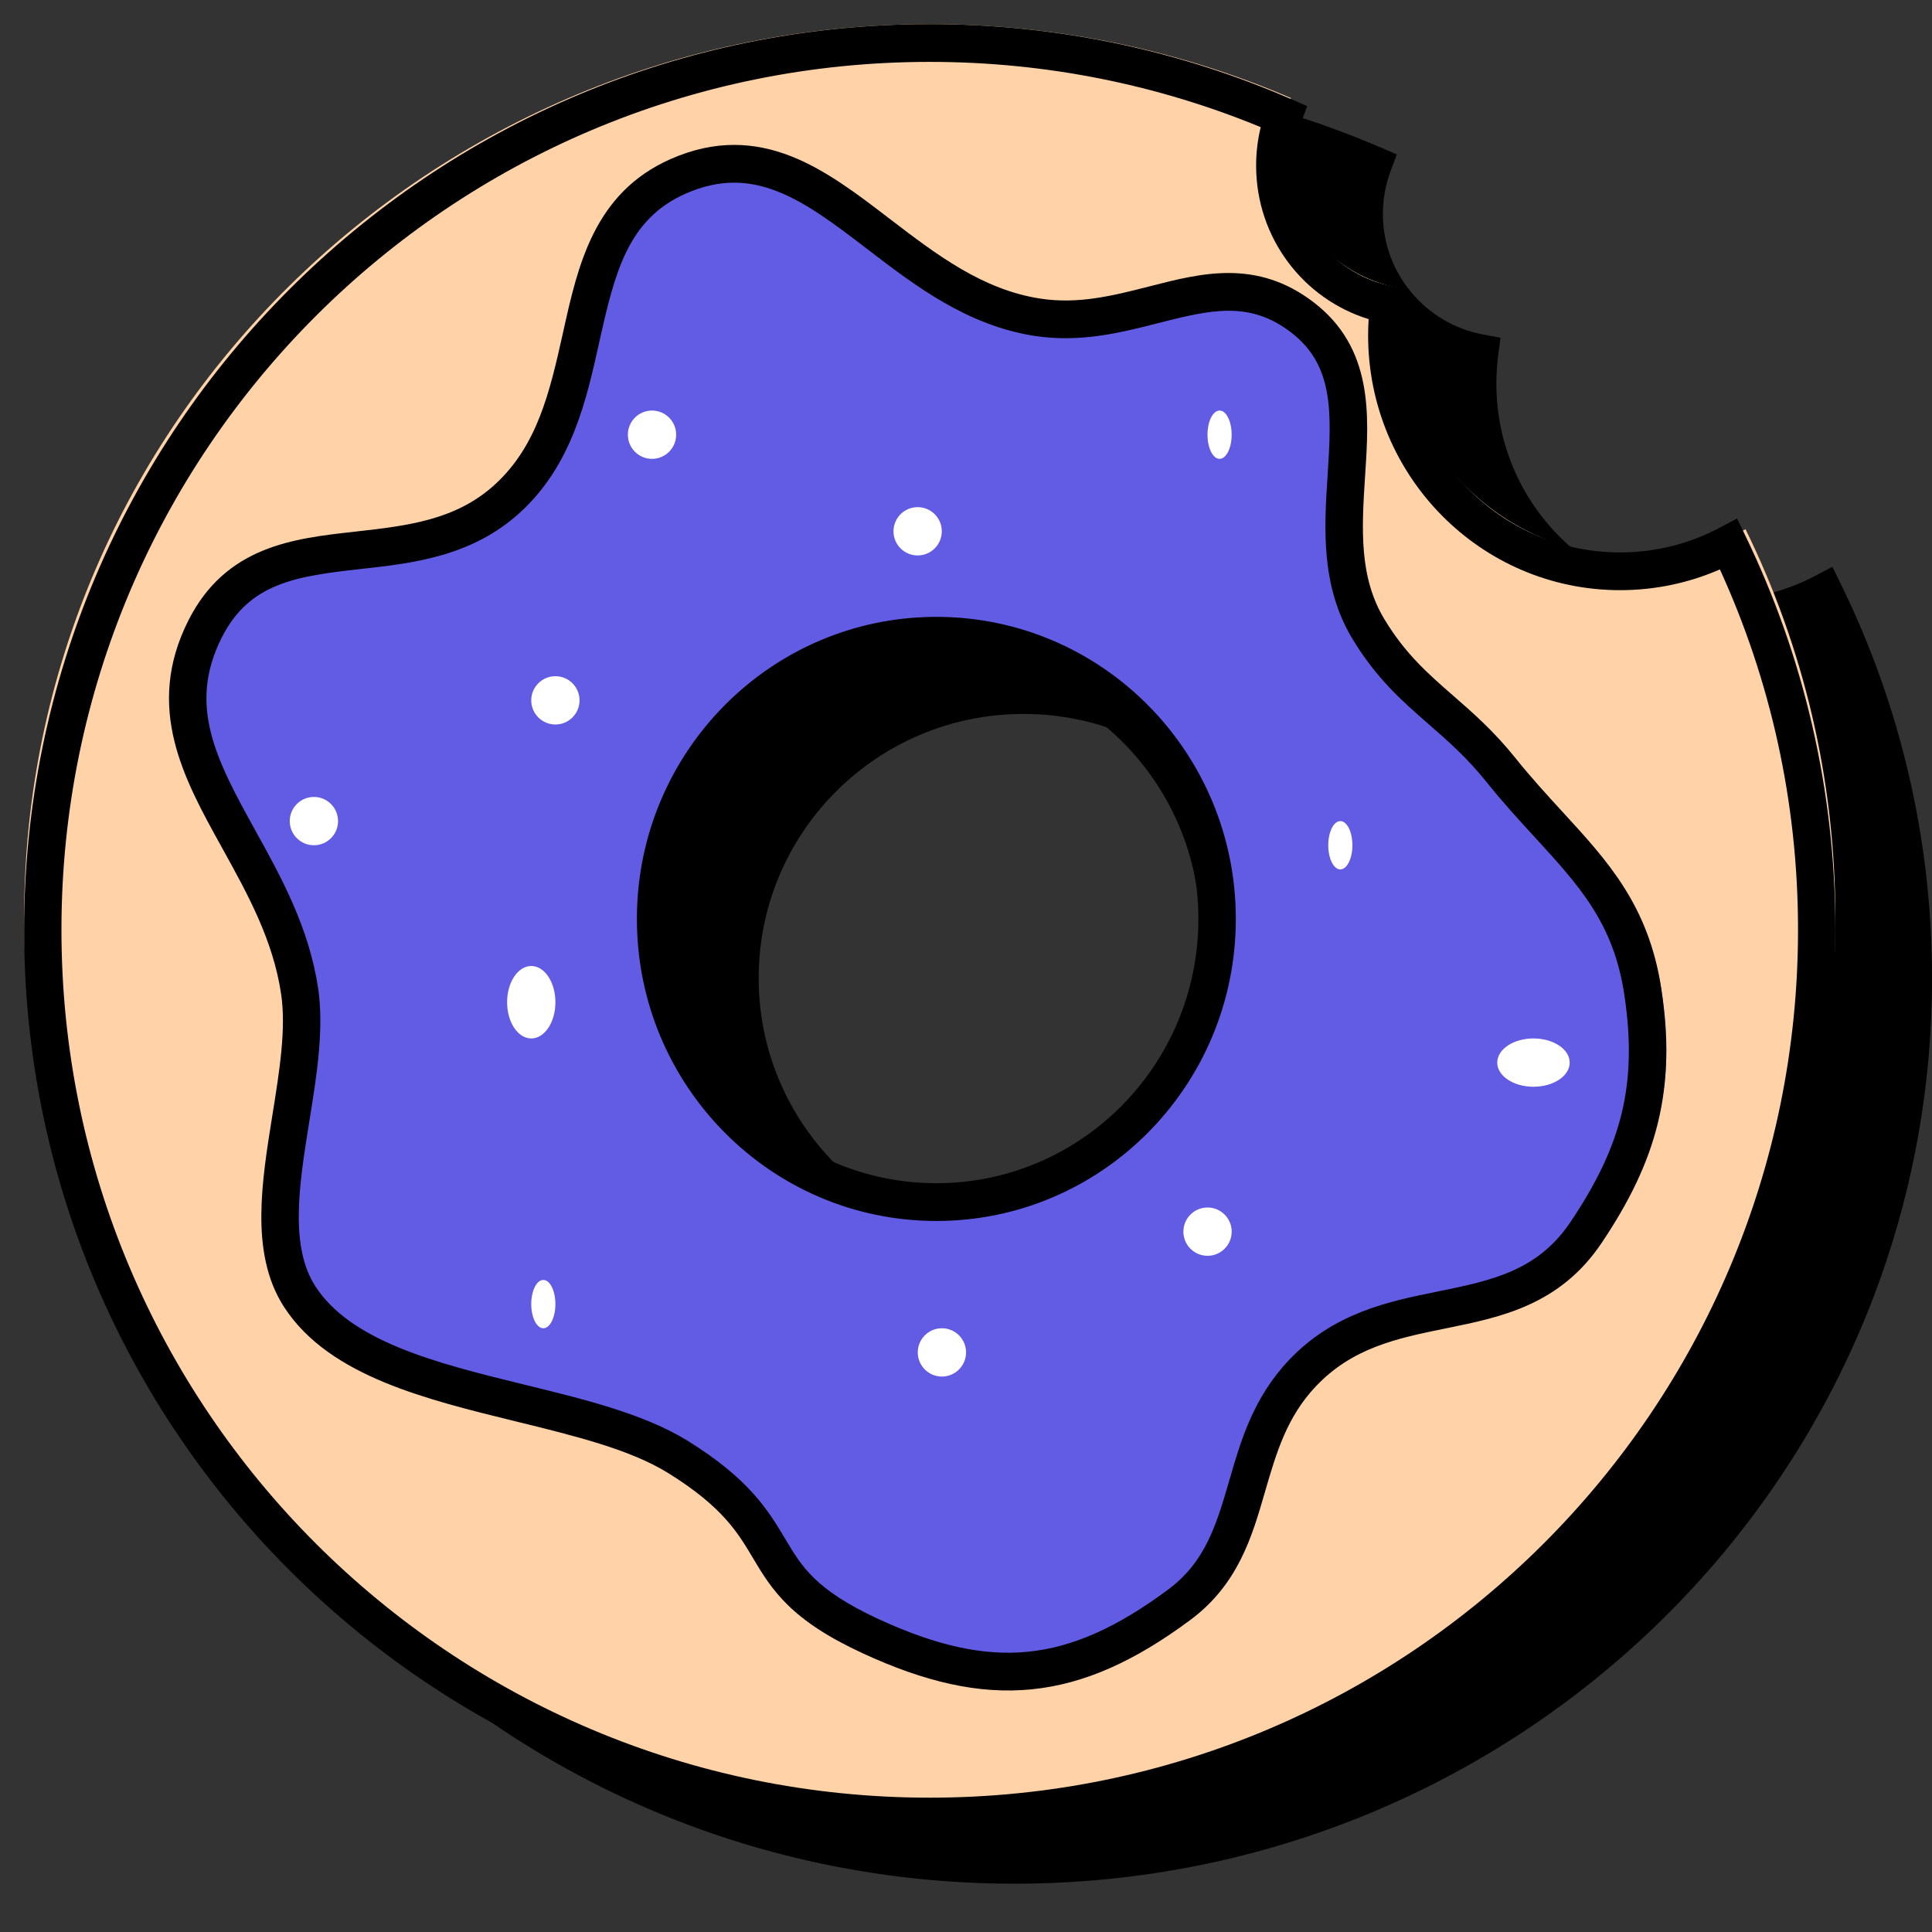 <svg width="102" height="102" viewBox="0 0 102 102" fill="none" xmlns="http://www.w3.org/2000/svg">
<rect x="0" y="0" width="102" height="102" fill="#333333" stroke="none"/>
<path fill-rule="evenodd" clip-rule="evenodd" d="M71.514 11.536C71.514 15.166 74.16 18.187 77.657 18.834C77.587 19.362 77.551 19.901 77.551 20.448C77.551 27.283 83.182 32.825 90.129 32.825C92.243 32.825 94.235 32.312 95.984 31.405C99.023 37.523 100.727 44.386 100.727 51.638C100.727 77.34 79.32 98.175 52.914 98.175C26.508 98.175 5.102 77.34 5.102 51.638C5.102 25.936 26.508 5.1 52.914 5.1C59.693 5.1 66.142 6.473 71.984 8.949C71.68 9.755 71.514 10.626 71.514 11.536ZM53.401 66.49C61.737 66.49 68.495 59.84 68.495 51.638C68.495 43.435 61.737 36.785 53.401 36.785C45.065 36.785 38.308 43.435 38.308 51.638C38.308 59.84 45.065 66.49 53.401 66.49Z" fill="black"/>
<path fill-rule="evenodd" clip-rule="evenodd" d="M5.102 51.638C5.102 25.221 26.804 3.825 53.552 3.825C60.417 3.825 66.952 5.235 72.873 7.778L73.744 8.153L73.414 9.04C73.153 9.741 73.009 10.501 73.009 11.296C73.009 14.459 75.285 17.094 78.292 17.659L79.22 17.832L79.098 18.766C79.034 19.255 79.001 19.753 79.001 20.261C79.001 26.587 84.143 31.716 90.486 31.716C92.417 31.716 94.235 31.241 95.83 30.402L96.741 29.924L97.193 30.846C100.274 37.133 102.002 44.188 102.002 51.638C102.002 78.054 80.299 99.45 53.552 99.45C26.804 99.45 5.102 78.054 5.102 51.638ZM53.552 5.817C27.886 5.817 7.099 26.342 7.099 51.638C7.099 76.933 27.886 97.458 53.552 97.458C79.217 97.458 100.004 76.933 100.004 51.638C100.004 44.848 98.508 38.406 95.823 32.612C94.186 33.317 92.38 33.708 90.486 33.708C83.04 33.708 77.004 27.687 77.004 20.261C77.004 19.971 77.013 19.683 77.031 19.398C73.547 18.343 71.012 15.116 71.012 11.296C71.012 10.596 71.097 9.915 71.258 9.263C65.803 7.043 59.824 5.817 53.552 5.817ZM54.035 37.692C46.313 37.692 40.054 43.936 40.054 51.638C40.054 59.339 46.313 65.583 54.035 65.583C61.757 65.583 68.016 59.339 68.016 51.638C68.016 43.936 61.757 37.692 54.035 37.692ZM38.057 51.638C38.057 42.835 45.211 35.7 54.035 35.7C62.86 35.7 70.013 42.835 70.013 51.638C70.013 60.44 62.86 67.575 54.035 67.575C45.211 67.575 38.057 60.44 38.057 51.638Z" fill="black"/>
<path fill-rule="evenodd" clip-rule="evenodd" d="M67.686 7.799C67.686 11.478 70.332 14.541 73.829 15.197C73.759 15.732 73.723 16.278 73.723 16.833C73.723 23.762 79.354 29.379 86.301 29.379C88.415 29.379 90.407 28.859 92.156 27.94C95.195 34.142 96.898 41.099 96.898 48.45C96.898 74.504 75.492 95.625 49.086 95.625C22.68 95.625 1.273 74.504 1.273 48.45C1.273 22.396 22.68 1.275 49.086 1.275C55.865 1.275 62.314 2.667 68.156 5.177C67.852 5.993 67.686 6.877 67.686 7.799ZM49.573 63.506C57.909 63.506 64.667 56.765 64.667 48.45C64.667 40.135 57.909 33.394 49.573 33.394C41.237 33.394 34.479 40.135 34.479 48.45C34.479 56.765 41.237 63.506 49.573 63.506Z" fill="#FFD2A8"/>
<path fill-rule="evenodd" clip-rule="evenodd" d="M1.273 49.087C1.273 22.671 22.69 1.275 49.086 1.275C55.861 1.275 62.31 2.685 68.153 5.228L69.013 5.603L68.687 6.49C68.429 7.191 68.288 7.951 68.288 8.746C68.288 11.909 70.533 14.544 73.501 15.108L74.416 15.282L74.296 16.216C74.233 16.705 74.201 17.203 74.201 17.71C74.201 24.037 79.275 29.166 85.534 29.166C87.44 29.166 89.234 28.691 90.808 27.852L91.707 27.374L92.153 28.296C95.194 34.584 96.898 41.638 96.898 49.087C96.898 75.504 75.482 96.9 49.086 96.9C22.69 96.9 1.273 75.504 1.273 49.087ZM49.086 3.267C23.758 3.267 3.244 23.792 3.244 49.087C3.244 74.383 23.758 94.908 49.086 94.908C74.414 94.908 94.927 74.383 94.927 49.087C94.927 42.298 93.451 35.856 90.802 30.062C89.185 30.767 87.404 31.158 85.534 31.158C78.186 31.158 72.23 25.137 72.23 17.71C72.23 17.421 72.239 17.134 72.257 16.848C68.819 15.793 66.317 12.566 66.317 8.746C66.317 8.046 66.401 7.365 66.56 6.713C61.176 4.493 55.275 3.267 49.086 3.267ZM49.563 35.142C41.943 35.142 35.766 41.386 35.766 49.087C35.766 56.789 41.943 63.033 49.563 63.033C57.183 63.033 63.36 56.789 63.36 49.087C63.36 41.386 57.183 35.142 49.563 35.142ZM33.795 49.087C33.795 40.285 40.855 33.15 49.563 33.15C58.272 33.15 65.331 40.285 65.331 49.087C65.331 57.889 58.272 65.025 49.563 65.025C40.855 65.025 33.795 57.889 33.795 49.087Z" fill="black"/>
<path fill-rule="evenodd" clip-rule="evenodd" d="M31.158 18.05C30.477 21.057 29.767 24.193 27.251 26.463C24.916 28.57 22.042 28.886 19.299 29.187C15.994 29.55 12.88 29.893 11.126 33.318C9.028 37.415 10.886 40.717 12.938 44.365C14.283 46.755 15.711 49.294 16.165 52.302C16.464 54.282 16.084 56.608 15.701 58.947C15.138 62.395 14.569 65.87 16.165 68.308C18.307 71.58 23.196 72.757 27.936 73.9C31.077 74.656 34.153 75.397 36.322 76.721C39.413 78.608 40.326 80.115 41.174 81.515C42.111 83.062 42.968 84.476 46.598 86.123C52.917 88.99 57.381 88.595 63.029 84.469C65.303 82.808 65.966 80.558 66.649 78.239C67.246 76.211 67.859 74.13 69.579 72.341C71.769 70.063 74.427 69.531 77.02 69.013C79.901 68.436 82.703 67.876 84.697 64.958C87.528 60.814 88.497 57.331 87.72 52.302C87.098 48.271 85.095 46.125 82.71 43.568C81.892 42.691 81.029 41.766 80.162 40.701C79.072 39.362 78.001 38.443 76.967 37.555C75.604 36.385 74.304 35.269 73.107 33.318C71.566 30.807 71.752 27.982 71.93 25.289C72.142 22.076 72.341 19.051 69.579 16.971C66.948 14.989 64.416 15.626 61.667 16.317C59.744 16.801 57.715 17.311 55.47 16.971C52.124 16.463 49.496 14.481 47.016 12.611C43.65 10.073 40.558 7.743 36.322 9.588C32.718 11.158 31.958 14.515 31.158 18.05ZM50.088 63.359C58.348 63.359 65.044 56.713 65.044 48.514C65.044 40.315 58.348 33.668 50.088 33.668C41.827 33.668 35.131 40.315 35.131 48.514C35.131 56.713 41.827 63.359 50.088 63.359Z" fill="#625CE4"/>
<path fill-rule="evenodd" clip-rule="evenodd" d="M41.055 10.11C39.566 9.522 38.025 9.415 36.19 10.227C33.142 11.576 32.453 14.402 31.64 18.054C31.631 18.091 31.623 18.128 31.615 18.166C30.957 21.119 30.194 24.547 27.469 27.045C24.916 29.385 21.788 29.734 19.134 30.03C19.1 30.034 19.066 30.038 19.032 30.042C15.686 30.416 13.173 30.751 11.705 33.663C9.896 37.254 11.408 40.103 13.483 43.85L13.515 43.909C14.829 46.28 16.319 48.971 16.796 52.181C17.115 54.33 16.717 56.8 16.35 59.083L16.334 59.18C16.052 60.934 15.786 62.598 15.774 64.124C15.762 65.643 16.005 66.908 16.647 67.905C17.55 69.306 19.077 70.327 21.059 71.145C23.041 71.963 25.35 72.531 27.716 73.11L27.828 73.137C30.855 73.878 34.028 74.655 36.31 76.07C37.907 77.061 38.975 77.973 39.763 78.847C40.542 79.713 41.02 80.515 41.438 81.217L41.449 81.234C41.914 82.014 42.3 82.656 42.975 83.313C43.651 83.971 44.659 84.684 46.387 85.482C49.426 86.883 51.917 87.439 54.27 87.204C56.623 86.97 58.961 85.934 61.673 83.92C63.625 82.471 64.213 80.532 64.898 78.169L64.918 78.101C65.499 76.095 66.165 73.799 68.036 71.821C70.421 69.299 73.321 68.71 75.847 68.197L75.93 68.18C78.814 67.594 81.19 67.079 82.914 64.515C84.274 62.492 85.153 60.68 85.611 58.798C86.069 56.92 86.121 54.913 85.751 52.48C85.184 48.749 83.401 46.785 81.038 44.211L81.03 44.202C80.224 43.324 79.35 42.372 78.469 41.272C77.45 40.001 76.451 39.126 75.425 38.232L75.404 38.213C74.055 37.037 72.67 35.828 71.403 33.73C69.712 30.931 69.915 27.81 70.087 25.175L70.094 25.061C70.311 21.716 70.405 19.266 68.154 17.543C65.968 15.87 63.924 16.349 61.153 17.057L61.09 17.073C59.219 17.551 57.042 18.108 54.619 17.734C51.055 17.185 48.277 15.056 45.87 13.212L45.793 13.153C44.097 11.853 42.61 10.723 41.055 10.11ZM46.925 11.517L46.988 11.565C49.478 13.473 51.89 15.297 54.918 15.764C56.916 16.072 58.74 15.617 60.667 15.124L60.778 15.096C63.427 14.418 66.36 13.668 69.348 15.955C72.511 18.375 72.279 21.93 72.077 25.017C72.074 25.075 72.07 25.133 72.066 25.191C71.887 27.956 71.751 30.475 73.09 32.693C74.189 34.513 75.371 35.55 76.718 36.724L76.734 36.738C77.754 37.628 78.871 38.602 80.006 40.019C80.842 41.063 81.676 41.971 82.488 42.856L82.531 42.903C84.879 45.46 87.042 47.816 87.705 52.178C88.105 54.81 88.062 57.089 87.531 59.273C87 61.454 85.996 63.483 84.55 65.633C82.347 68.91 79.215 69.546 76.414 70.115L76.32 70.134C73.724 70.662 71.394 71.158 69.466 73.197C67.949 74.8 67.393 76.666 66.795 78.728L66.77 78.815C66.108 81.101 65.369 83.652 62.845 85.525C59.961 87.667 57.289 88.907 54.465 89.188C51.642 89.469 48.789 88.781 45.566 87.294C43.697 86.433 42.483 85.605 41.602 84.747C40.73 83.897 40.23 83.057 39.77 82.287L39.755 82.261C39.336 81.558 38.942 80.901 38.3 80.188C37.658 79.475 36.742 78.678 35.275 77.769C33.288 76.536 30.415 75.822 27.25 75.047L27.208 75.037C24.889 74.469 22.444 73.87 20.311 72.99C18.166 72.104 16.209 70.884 14.99 68.991C14.05 67.532 13.784 65.82 13.798 64.107C13.811 62.415 14.102 60.609 14.376 58.903L14.383 58.861C14.77 56.46 15.11 54.285 14.841 52.477C14.422 49.654 13.102 47.25 11.757 44.822C11.732 44.776 11.706 44.73 11.681 44.683C9.709 41.124 7.625 37.361 9.944 32.76C11.925 28.829 15.51 28.429 18.68 28.076C18.725 28.071 18.77 28.066 18.814 28.061C21.576 27.752 24.096 27.443 26.14 25.57C28.366 23.529 29.026 20.696 29.712 17.617C29.724 17.563 29.736 17.509 29.748 17.454C30.51 14.028 31.365 10.186 35.396 8.402C37.759 7.355 39.849 7.493 41.775 8.253C43.612 8.978 45.304 10.275 46.925 11.517ZM49.435 34.56C41.795 34.56 35.601 40.808 35.601 48.514C35.601 56.22 41.795 62.468 49.435 62.468C57.075 62.468 63.269 56.22 63.269 48.514C63.269 40.808 57.075 34.56 49.435 34.56ZM33.625 48.514C33.625 39.707 40.703 32.567 49.435 32.567C58.167 32.567 65.245 39.707 65.245 48.514C65.245 57.321 58.167 64.461 49.435 64.461C40.703 64.461 33.625 57.321 33.625 48.514Z" fill="black"/>
<path fill-rule="evenodd" clip-rule="evenodd" d="M20.697 38.549C21.096 38.15 21.741 38.15 22.14 38.549L27.75 44.159C28.148 44.557 28.148 45.203 27.75 45.601C27.351 46 26.706 46 26.307 45.601L20.697 39.991C20.299 39.593 20.299 38.947 20.697 38.549Z" fill="#625CE4"/>
<path fill-rule="evenodd" clip-rule="evenodd" d="M53.867 21.942C54.294 21.586 54.986 21.586 55.413 21.942L60.877 26.495C61.304 26.851 61.304 27.428 60.877 27.783C60.45 28.139 59.758 28.139 59.331 27.783L53.867 23.23C53.44 22.874 53.44 22.297 53.867 21.942Z" fill="#625CE4"/>
<path fill-rule="evenodd" clip-rule="evenodd" d="M72.478 51.438C72.81 51.912 72.709 52.577 72.253 52.922L66.643 57.172C66.188 57.517 65.55 57.412 65.219 56.937C64.887 56.463 64.988 55.798 65.444 55.453L71.053 51.203C71.509 50.858 72.147 50.963 72.478 51.438Z" fill="#625CE4"/>
<path fill-rule="evenodd" clip-rule="evenodd" d="M57.87 70.255C58.353 69.996 58.98 70.136 59.27 70.567L62.33 75.121C62.619 75.552 62.463 76.111 61.98 76.37C61.497 76.629 60.87 76.489 60.58 76.058L57.52 71.504C57.231 71.073 57.387 70.514 57.87 70.255Z" fill="#625CE4"/>
<path fill-rule="evenodd" clip-rule="evenodd" d="M45.966 77.141C46.159 76.618 46.705 76.364 47.187 76.573L54.233 79.633C54.714 79.842 54.949 80.436 54.756 80.959C54.563 81.482 54.017 81.736 53.535 81.527L46.489 78.467C46.008 78.258 45.773 77.664 45.966 77.141Z" fill="#625CE4"/>
<path fill-rule="evenodd" clip-rule="evenodd" d="M38.983 63.82C39.421 64.028 39.64 64.636 39.471 65.177L37.346 72.002C37.178 72.543 36.686 72.813 36.248 72.605C35.81 72.397 35.592 71.789 35.76 71.248L37.885 64.423C38.053 63.882 38.545 63.612 38.983 63.82Z" fill="#625CE4"/>
<path fill-rule="evenodd" clip-rule="evenodd" d="M26.749 60.49C26.88 60.882 26.527 61.273 25.962 61.364L19.138 62.456C18.573 62.547 18.009 62.302 17.879 61.91C17.748 61.518 18.101 61.127 18.666 61.037L25.49 59.944C26.055 59.853 26.619 60.098 26.749 60.49Z" fill="#625CE4"/>
<path fill-rule="evenodd" clip-rule="evenodd" d="M71.511 61.729C71.773 61.256 72.411 61.065 72.936 61.301L77.186 63.213C77.711 63.45 77.923 64.024 77.661 64.496C77.399 64.969 76.76 65.16 76.236 64.924L71.986 63.011C71.461 62.775 71.248 62.201 71.511 61.729Z" fill="#625CE4"/>
<path fill-rule="evenodd" clip-rule="evenodd" d="M29.328 30.6C29.328 29.896 29.772 29.325 30.32 29.325H37.261C37.809 29.325 38.253 29.896 38.253 30.6C38.253 31.304 37.809 31.875 37.261 31.875H30.32C29.772 31.875 29.328 31.304 29.328 30.6Z" fill="#625CE4"/>
<path fill-rule="evenodd" clip-rule="evenodd" d="M40.465 15.303C41.027 15.259 41.517 15.691 41.56 16.27L42.07 23.095C42.114 23.673 41.693 24.177 41.132 24.222C40.57 24.266 40.08 23.834 40.036 23.256L39.526 16.431C39.483 15.852 39.904 15.348 40.465 15.303Z" fill="#625CE4"/>
<path fill-rule="evenodd" clip-rule="evenodd" d="M74.27 42.285C74.655 41.976 75.241 42.012 75.578 42.365L78.824 45.765C79.161 46.118 79.122 46.656 78.737 46.965C78.351 47.274 77.765 47.238 77.428 46.885L74.183 43.485C73.845 43.131 73.884 42.594 74.27 42.285Z" fill="#625CE4"/>
<path fill-rule="evenodd" clip-rule="evenodd" d="M68.043 28.086C68.625 28.235 68.968 28.795 68.81 29.339L67.171 34.948C67.012 35.492 66.411 35.812 65.829 35.664C65.247 35.516 64.903 34.955 65.062 34.411L66.701 28.802C66.86 28.258 67.461 27.938 68.043 28.086Z" fill="#625CE4"/>
<path d="M29.323 52.913C29.323 53.969 28.753 54.825 28.048 54.825C27.344 54.825 26.773 53.969 26.773 52.913C26.773 51.856 27.344 51 28.048 51C28.753 51 29.323 51.856 29.323 52.913Z" fill="white"/>
<path d="M49.722 28.05C49.722 28.754 49.151 29.325 48.447 29.325C47.743 29.325 47.172 28.754 47.172 28.05C47.172 27.346 47.743 26.775 48.447 26.775C49.151 26.775 49.722 27.346 49.722 28.05Z" fill="white"/>
<path d="M51.003 71.4C51.003 72.104 50.432 72.675 49.728 72.675C49.024 72.675 48.453 72.104 48.453 71.4C48.453 70.696 49.024 70.125 49.728 70.125C50.432 70.125 51.003 70.696 51.003 71.4Z" fill="white"/>
<path d="M65.027 65.025C65.027 65.729 64.456 66.3 63.752 66.3C63.047 66.3 62.477 65.729 62.477 65.025C62.477 64.321 63.047 63.75 63.752 63.75C64.456 63.75 65.027 64.321 65.027 65.025Z" fill="white"/>
<path d="M82.872 56.1C82.872 56.804 82.016 57.375 80.959 57.375C79.903 57.375 79.047 56.804 79.047 56.1C79.047 55.396 79.903 54.825 80.959 54.825C82.016 54.825 82.872 55.396 82.872 56.1Z" fill="white"/>
<path d="M71.4 44.625C71.4 45.329 71.115 45.9 70.763 45.9C70.41 45.9 70.125 45.329 70.125 44.625C70.125 43.921 70.41 43.35 70.763 43.35C71.115 43.35 71.4 43.921 71.4 44.625Z" fill="white"/>
<path d="M29.322 68.85C29.322 69.554 29.037 70.125 28.684 70.125C28.332 70.125 28.047 69.554 28.047 68.85C28.047 68.146 28.332 67.575 28.684 67.575C29.037 67.575 29.322 68.146 29.322 68.85Z" fill="white"/>
<path d="M30.597 36.975C30.597 37.679 30.026 38.25 29.322 38.25C28.618 38.25 28.047 37.679 28.047 36.975C28.047 36.271 28.618 35.7 29.322 35.7C30.026 35.7 30.597 36.271 30.597 36.975Z" fill="white"/>
<path d="M17.847 43.35C17.847 44.054 17.276 44.625 16.572 44.625C15.868 44.625 15.297 44.054 15.297 43.35C15.297 42.646 15.868 42.075 16.572 42.075C17.276 42.075 17.847 42.646 17.847 43.35Z" fill="white"/>
<path d="M35.698 22.95C35.698 23.654 35.128 24.225 34.423 24.225C33.719 24.225 33.148 23.654 33.148 22.95C33.148 22.246 33.719 21.675 34.423 21.675C35.128 21.675 35.698 22.246 35.698 22.95Z" fill="white"/>
<path d="M65.025 22.95C65.025 23.654 64.74 24.225 64.388 24.225C64.035 24.225 63.75 23.654 63.75 22.95C63.75 22.246 64.035 21.675 64.388 21.675C64.74 21.675 65.025 22.246 65.025 22.95Z" fill="white"/>
</svg>
